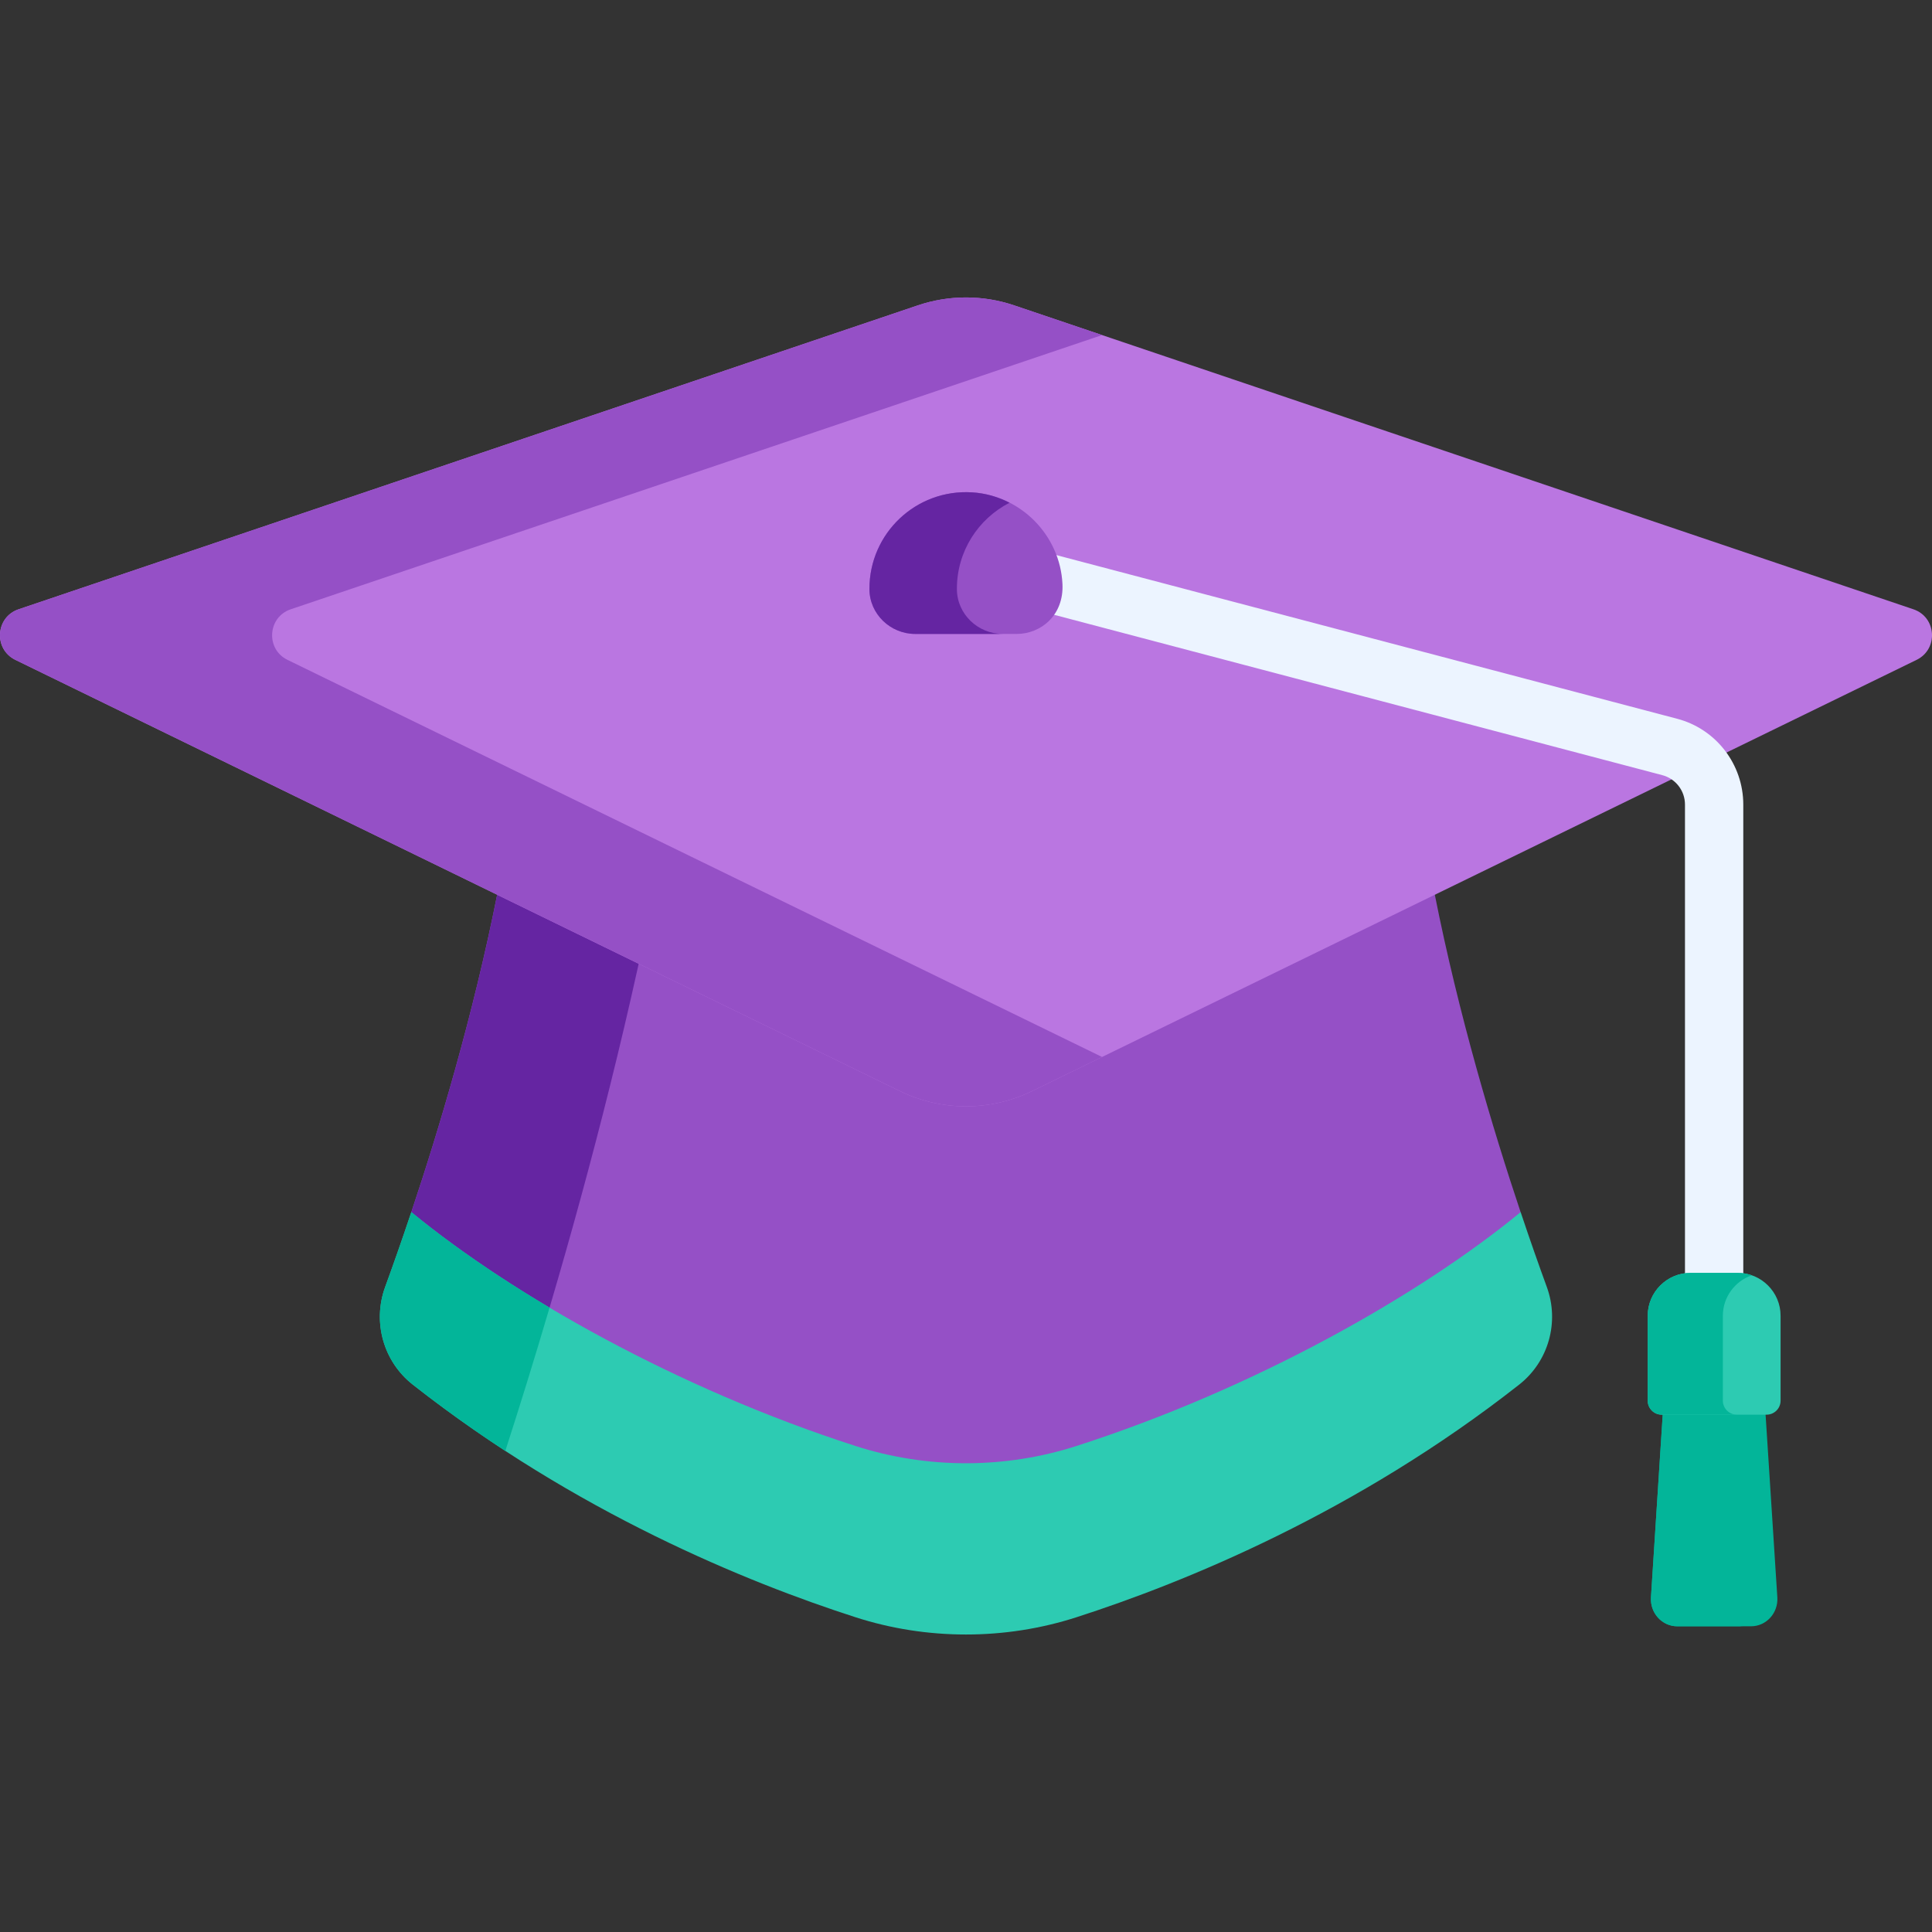 <svg width="56" height="56" viewBox="0 0 56 56" fill="none" xmlns="http://www.w3.org/2000/svg">
<rect x="0" y="0" width="56" height="56" fill="#333333" stroke="none"/>
<path d="M11.922 35.135L12.45 36.225C12.45 36.225 20.826 43.026 27.999 43.026C35.173 43.026 43.586 36.225 43.586 36.225L44.076 35.135H44.076C43.271 32.728 42.282 29.424 41.589 25.935L40.056 25.073H15.718L14.41 25.935C13.716 29.424 12.727 32.728 11.922 35.135H11.922Z" fill="#9550C6"/>
<path d="M19.035 25.444L19.598 25.073H15.718L14.41 25.935C13.716 29.424 12.727 32.728 11.922 35.135H11.922L12.45 36.225C12.45 36.225 13.739 37.272 15.739 38.544C16.911 34.63 18.106 30.12 19.035 25.444Z" fill="#6525A2"/>
<path d="M55.46 17.66L29.399 8.852C28.492 8.545 27.508 8.545 26.601 8.852L0.54 17.66C-0.133 17.887 -0.192 18.815 0.446 19.127L26.085 31.626C27.294 32.215 28.706 32.215 29.915 31.626L55.553 19.127C56.192 18.815 56.133 17.887 55.46 17.66Z" fill="#BA76E1"/>
<path d="M8.334 19.127C7.695 18.816 7.755 17.887 8.428 17.66L31.944 9.712L29.399 8.852C28.492 8.545 27.508 8.545 26.601 8.852L0.54 17.66C-0.133 17.887 -0.192 18.816 0.446 19.127L26.085 31.626C27.294 32.215 28.706 32.215 29.915 31.626L31.944 30.637L8.334 19.127Z" fill="#9550C6"/>
<path d="M49.685 39.795C49.218 39.795 48.84 39.417 48.84 38.95V23.321C48.84 22.92 48.569 22.569 48.181 22.468L29.108 17.439C28.657 17.32 28.388 16.858 28.507 16.406C28.626 15.955 29.088 15.685 29.539 15.805L48.61 20.833C49.74 21.128 50.53 22.151 50.53 23.321V38.95C50.53 39.417 50.152 39.795 49.685 39.795Z" fill="#ECF4FF"/>
<path d="M51.165 40.829H48.206L47.854 46.301C47.825 46.755 48.175 47.139 48.617 47.139H50.754C51.196 47.139 51.546 46.755 51.517 46.301L51.165 40.829Z" fill="#03B599"/>
<path d="M49.78 46.301L50.132 40.829H48.206L47.854 46.301C47.825 46.755 48.175 47.139 48.617 47.139H50.542C50.1 47.139 49.751 46.755 49.78 46.301Z" fill="#03B599"/>
<path d="M50.37 36.895H49C48.318 36.895 47.76 37.454 47.76 38.136V40.599C47.76 40.823 47.941 41.005 48.165 41.005H51.205C51.429 41.005 51.611 40.823 51.611 40.599V38.136C51.611 37.454 51.053 36.895 50.37 36.895Z" fill="#2DCBB2"/>
<path d="M49.938 40.599V38.136C49.938 37.596 50.289 37.134 50.775 36.965C50.648 36.921 50.512 36.895 50.37 36.895H49.001C48.318 36.895 47.76 37.454 47.76 38.136V40.599C47.76 40.823 47.941 41.005 48.165 41.005H50.344C50.12 41.005 49.938 40.823 49.938 40.599Z" fill="#03B599"/>
<path d="M28.174 14.271C26.549 14.172 25.201 15.461 25.201 17.065V17.079C25.205 17.8 25.809 18.375 26.53 18.375H29.47C30.168 18.375 30.84 17.835 30.796 16.927C30.728 15.515 29.586 14.356 28.174 14.271Z" fill="#9550C6"/>
<path d="M27.736 17.079C27.736 17.074 27.736 17.069 27.736 17.065C27.736 15.977 28.357 15.035 29.263 14.572C28.931 14.402 28.564 14.294 28.174 14.271C26.549 14.172 25.201 15.461 25.201 17.065V17.079C25.205 17.8 25.809 18.375 26.53 18.375H29.065C28.344 18.375 27.74 17.8 27.736 17.079Z" fill="#6525A2"/>
<path d="M44.077 35.134C41.139 37.548 36.364 40.25 31.204 41.912C29.159 42.572 26.892 42.588 24.795 41.912C19.647 40.253 14.873 37.558 11.922 35.134C11.64 35.977 11.38 36.711 11.164 37.303C10.792 38.32 11.112 39.464 11.964 40.133C16.681 43.84 21.66 45.866 24.795 46.876C25.83 47.21 26.912 47.377 27.999 47.377C29.087 47.377 30.169 47.21 31.204 46.876C34.339 45.866 39.318 43.84 44.035 40.133C44.886 39.464 45.207 38.32 44.835 37.303C44.619 36.711 44.359 35.977 44.077 35.134Z" fill="#2DCBB2"/>
<path d="M15.929 37.903C14.389 36.988 13.028 36.042 11.922 35.134C11.64 35.977 11.38 36.711 11.164 37.303C10.792 38.32 11.112 39.464 11.964 40.133C12.853 40.832 13.752 41.471 14.647 42.056C15.064 40.764 15.496 39.373 15.929 37.903Z" fill="#03B599"/>
</svg>
